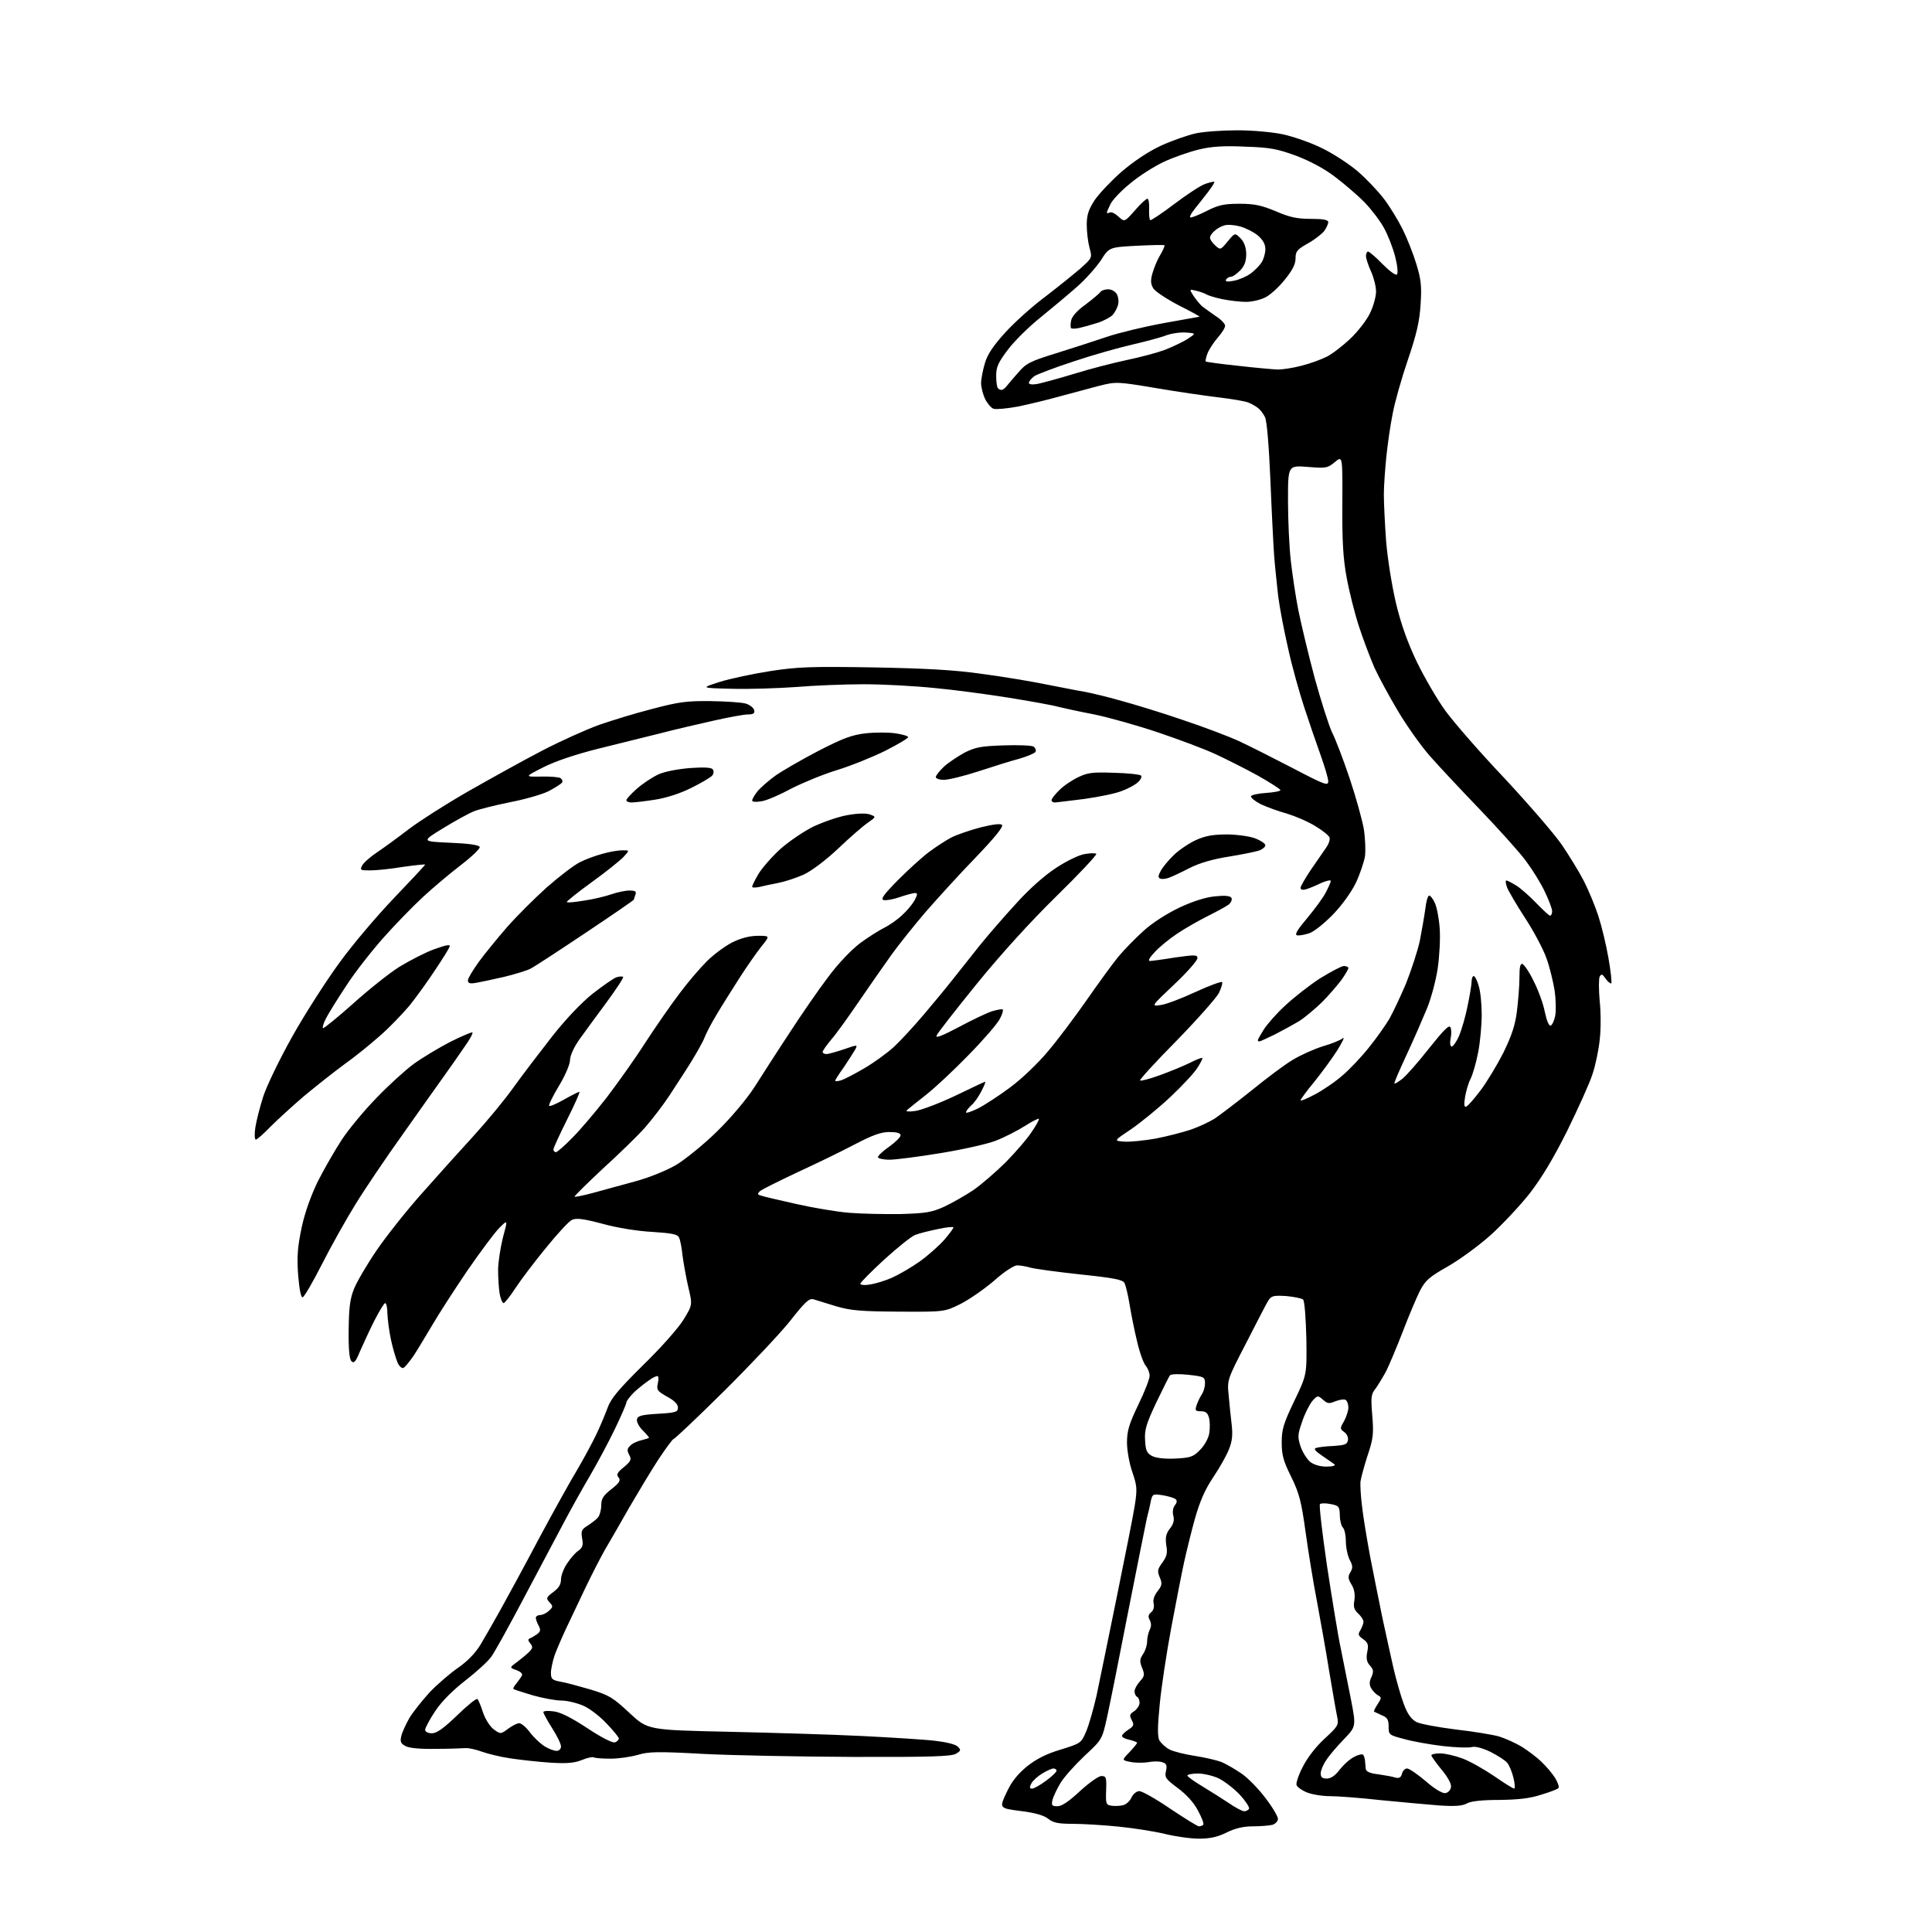 <?xml version="1.0" encoding="UTF-8" standalone="no"?>
<svg 
  version="1.1" 
  xmlns="http://www.w3.org/2000/svg" 
  xmlns:xlink="http://www.w3.org/1999/xlink" 
  xmlns:svg="http://www.w3.org/2000/svg"
  xmlns:rdf="http://www.w3.org/1999/02/22-rdf-syntax-ns#"
  xmlns:cc="http://creativecommons.org/ns#"
  xmlns:dc="http://purl.org/dc/elements/1.1/"
  viewBox="0 0 768 768"
  width="768"
  height="768"
>
<style>svg {background-color: white; }</style>"
<path stroke="none" fill="black" fill-rule="evenodd" d="M476.5,730.9C473.2,730.9 467.1,730.0 463.0,729.0C458.9,728.0 450.6,726.7 444.6,726.1C438.6,725.5 430.4,725.0 426.5,725.0C420.7,725.0 418.7,724.6 416.7,723.0C414.9,721.6 411.4,720.6 405.7,719.9C397.2,718.8 397.2,718.8 400.1,712.6C402.1,708.2 404.5,705.3 408.2,702.2C412.0,699.2 415.9,697.2 421.6,695.5C429.7,693.0 429.8,692.9 431.8,688.2C432.9,685.6 434.7,679.2 435.9,674.0C437.0,668.8 440.6,651.2 443.9,635.0C447.2,618.8 450.5,602.3 451.1,598.4C452.1,591.9 452.0,590.7 450.1,585.1C448.9,581.7 448.0,576.5 448.0,573.4C448.0,568.8 448.8,566.1 452.5,558.4C455.0,553.3 457.0,548.1 457.0,546.9C457.0,545.7 456.3,543.9 455.5,543.0C454.6,542.0 453.0,537.6 452.0,533.2C450.9,528.7 449.6,522.1 449.0,518.4C448.4,514.7 447.5,511.0 447.0,510.0C446.3,508.7 442.8,508.0 429.4,506.6C420.2,505.6 411.3,504.4 409.6,503.9C407.9,503.4 405.5,503.0 404.3,503.0C403.1,503.0 399.2,505.5 395.4,508.9C391.6,512.2 385.7,516.3 382.1,518.2C375.5,521.5 375.5,521.5 357.5,521.4C342.5,521.3 338.3,521.0 332.5,519.3C328.6,518.1 324.6,516.9 323.4,516.5C321.7,516.0 320.1,517.4 314.0,525.2C309.9,530.3 298.0,542.9 287.6,553.2C277.1,563.6 268.2,572.0 267.8,572.0C267.4,572.0 264.7,575.7 261.7,580.2C258.7,584.8 253.5,593.5 250.0,599.5C246.6,605.5 242.3,613.0 240.5,616.0C238.8,619.0 235.3,625.8 232.8,631.0C230.3,636.2 226.9,643.4 225.2,647.0C223.5,650.6 221.4,655.5 220.5,657.9C219.7,660.3 219.0,663.5 219.0,665.0C219.0,667.4 219.5,667.9 222.8,668.5C224.8,668.8 230.2,670.3 234.7,671.6C242.0,673.8 243.7,674.8 250.2,680.9C257.5,687.7 257.5,687.7 289.5,688.4C307.1,688.8 331.1,689.5 342.9,690.1C354.7,690.7 367.7,691.5 371.8,692.0C376.1,692.5 379.9,693.4 380.7,694.3C382.1,695.6 382.0,696.0 379.9,697.2C378.0,698.2 369.6,698.5 339.0,698.4C317.8,698.3 291.0,697.8 279.5,697.2C261.4,696.2 257.8,696.3 253.5,697.6C250.7,698.4 245.9,699.1 242.8,699.1C239.6,699.1 236.7,698.9 236.1,698.6C235.6,698.3 233.5,698.7 231.4,699.6C228.4,700.8 225.5,701.1 219.0,700.7C214.3,700.4 207.1,699.6 203.0,699.0C198.9,698.4 193.7,697.1 191.5,696.3C189.3,695.5 186.4,694.8 185.0,694.9C183.6,695.0 178.2,695.2 173.0,695.2C166.9,695.3 162.7,694.9 161.2,694.1C159.3,693.1 159.0,692.3 159.5,690.2C159.8,688.7 161.3,685.5 162.7,683.0C164.2,680.5 167.9,675.9 170.9,672.6C174.0,669.4 179.1,665.0 182.2,662.9C185.9,660.3 188.9,657.2 191.0,653.8C192.7,650.9 196.3,644.7 198.9,640.0C201.5,635.3 208.5,622.5 214.3,611.5C220.2,600.5 227.1,588.1 229.6,584.0C232.0,579.9 235.3,573.8 236.9,570.5C238.5,567.2 240.5,562.4 241.5,559.7C242.8,556.0 245.8,552.4 255.6,542.7C262.6,535.9 269.7,527.9 271.7,524.6C275.3,518.7 275.3,518.7 273.6,511.6C272.7,507.7 271.7,502.0 271.3,499.0C271.0,496.0 270.4,492.8 269.9,491.9C269.3,490.6 266.9,490.2 259.3,489.7C253.5,489.4 245.4,488.1 239.6,486.5C232.1,484.5 229.1,484.1 227.4,484.9C226.2,485.4 221.5,490.5 216.9,496.2C212.3,501.8 206.8,509.1 204.8,512.2C202.7,515.4 200.6,518.0 200.2,518.0C199.7,518.0 199.0,516.3 198.6,514.2C198.3,512.2 198.0,508.0 198.0,504.9C198.0,501.9 198.9,496.1 199.9,492.0C201.9,484.7 201.9,484.7 198.5,488.1C196.6,490.0 190.8,497.8 185.5,505.5C180.3,513.2 174.1,522.8 171.8,526.8C169.4,530.8 166.2,536.2 164.5,538.8C162.8,541.3 160.9,543.6 160.3,543.8C159.6,544.0 158.5,542.9 157.9,541.3C157.3,539.8 156.1,535.8 155.4,532.5C154.7,529.2 154.1,524.6 154.0,522.2C154.0,519.9 153.6,518.0 153.1,518.0C152.7,518.0 150.7,521.3 148.7,525.2C146.7,529.2 144.2,534.7 143.0,537.4C141.4,541.3 140.7,542.1 139.7,541.1C138.9,540.3 138.5,536.3 138.6,528.7C138.7,520.0 139.1,516.4 140.7,512.4C141.8,509.6 145.9,502.6 149.8,496.9C153.7,491.2 161.8,481.0 167.7,474.4C173.6,467.7 182.9,457.4 188.2,451.6C193.5,445.8 200.7,437.1 204.1,432.3C207.6,427.4 214.5,418.4 219.4,412.1C224.9,405.1 231.2,398.5 235.6,395.0C239.7,391.8 243.9,388.9 245.0,388.5C246.2,388.1 247.4,388.1 247.7,388.3C248.0,388.6 245.1,393.0 241.3,398.2C237.5,403.3 232.7,409.9 230.6,412.8C228.3,416.0 226.7,419.3 226.6,421.3C226.6,423.1 224.6,427.7 222.1,431.8C219.7,435.8 218.0,439.3 218.3,439.6C218.6,439.9 221.2,438.8 224.2,437.1C227.2,435.4 230.0,434.0 230.3,434.0C230.7,434.0 228.5,438.9 225.5,444.9C222.5,450.9 220.0,456.3 220.0,456.9C220.0,457.5 220.4,458.0 221.0,458.0C221.5,458.0 224.5,455.4 227.6,452.2C230.7,449.1 236.7,442.0 241.0,436.5C245.2,431.0 252.3,421.1 256.5,414.5C260.8,407.9 267.0,399.0 270.2,394.8C273.4,390.5 278.3,384.8 281.0,382.1C283.6,379.5 288.2,376.1 291.1,374.6C294.6,372.9 298.0,372.0 301.3,372.0C306.1,372.0 306.1,372.0 302.7,376.2C300.8,378.6 296.8,384.3 293.8,389.0C290.8,393.7 286.7,400.2 284.7,403.6C282.7,406.9 280.6,411.0 280.0,412.6C279.4,414.2 277.0,418.4 274.8,422.0C272.6,425.6 268.6,431.6 266.1,435.5C263.6,439.3 259.2,445.0 256.5,448.1C253.8,451.2 246.2,458.6 239.7,464.5C233.3,470.5 228.2,475.5 228.4,475.7C228.6,475.9 232.1,475.2 236.1,474.1C240.2,473.0 247.7,470.9 252.9,469.5C258.3,468.0 265.0,465.3 268.9,463.0C272.5,460.8 279.8,454.9 285.0,449.8C290.7,444.2 296.7,437.1 300.0,432.0C303.0,427.3 309.2,417.6 313.9,410.5C318.5,403.4 325.4,393.4 329.2,388.4C333.1,383.1 338.5,377.5 341.8,375.0C344.9,372.7 349.3,369.9 351.5,368.8C353.7,367.7 357.0,365.4 358.8,363.6C360.7,361.9 362.8,359.3 363.6,357.8C364.8,355.5 364.8,355.0 363.7,355.0C363.0,355.0 360.3,355.7 357.7,356.6C355.2,357.5 352.3,358.0 351.3,357.8C349.9,357.5 351.2,355.7 357.0,349.8C361.1,345.7 366.7,340.6 369.4,338.6C372.1,336.6 376.1,334.0 378.2,332.9C380.4,331.8 385.6,330.0 389.8,328.9C394.7,327.7 397.7,327.3 398.3,327.9C399.0,328.6 395.2,333.2 387.8,340.9C381.4,347.5 372.5,357.3 367.8,362.7C363.2,368.1 357.2,375.6 354.4,379.5C351.6,383.4 345.8,391.7 341.5,398.0C337.2,404.3 332.2,411.3 330.3,413.4C328.5,415.6 327.0,417.7 327.0,418.2C327.0,418.6 327.7,419.0 328.5,419.0C329.4,419.0 332.5,418.1 335.5,417.1C341.0,415.2 341.0,415.2 339.9,417.3C339.2,418.5 337.2,421.6 335.4,424.3C333.5,426.9 332.0,429.3 332.0,429.6C332.0,429.9 333.0,429.8 334.2,429.5C335.5,429.1 339.6,427.0 343.5,424.7C347.3,422.5 352.7,418.6 355.4,416.1C358.1,413.6 363.5,407.7 367.4,403.1C371.3,398.5 376.5,392.2 379.0,389.0C381.5,385.9 386.2,379.9 389.4,375.9C392.7,371.8 399.2,364.3 403.9,359.2C409.0,353.5 415.2,348.0 419.8,345.0C423.9,342.3 429.0,339.8 431.2,339.5C433.3,339.1 435.4,339.1 435.8,339.4C436.1,339.8 429.0,347.4 419.9,356.3C409.5,366.5 397.7,379.5 388.2,391.2C379.8,401.6 372.6,410.7 372.3,411.7C371.8,412.8 374.5,411.8 381.1,408.3C386.3,405.5 392.2,402.7 394.3,402.0C396.4,401.4 398.4,401.0 398.6,401.3C398.9,401.6 398.4,403.3 397.4,405.1C396.5,406.9 391.0,413.3 385.1,419.3C379.3,425.3 371.6,432.5 368.0,435.3C364.4,438.1 361.1,440.8 360.5,441.3C359.9,441.9 361.2,442.0 364.0,441.6C366.5,441.2 373.6,438.5 379.9,435.5C386.1,432.5 391.4,430.0 391.6,430.0C391.9,430.0 391.2,431.7 390.1,433.8C389.1,435.8 387.3,438.4 386.1,439.4C384.9,440.5 384.0,441.7 384.0,442.2C384.0,442.6 386.2,441.9 388.8,440.6C391.4,439.3 397.2,435.5 401.5,432.3C406.0,429.0 412.7,422.6 416.6,417.9C420.5,413.3 427.4,404.1 432.0,397.5C436.6,390.9 442.2,383.2 444.4,380.5C446.6,377.8 451.2,373.1 454.5,370.1C458.1,366.8 463.8,363.2 469.0,360.7C474.4,358.2 479.5,356.6 483.1,356.3C486.9,355.9 489.0,356.1 489.5,356.9C489.9,357.6 489.4,358.7 488.4,359.6C487.3,360.4 483.6,362.4 480.0,364.2C476.4,366.0 471.0,369.1 468.0,371.1C465.0,373.1 460.9,376.4 459.1,378.4C457.0,380.6 456.2,382.0 457.1,382.0C457.8,382.0 462.4,381.4 467.2,380.6C475.1,379.5 476.0,379.5 476.0,380.9C476.0,381.8 471.9,386.5 466.8,391.3C457.5,400.1 457.5,400.1 461.5,399.5C463.7,399.2 469.9,396.8 475.3,394.3C480.7,391.8 485.4,390.1 485.8,390.4C486.1,390.8 485.5,392.7 484.5,394.8C483.4,396.8 475.8,405.4 467.6,413.8C459.4,422.1 452.9,429.2 453.2,429.5C453.5,429.8 457.0,428.9 461.1,427.4C465.2,425.9 470.6,423.7 473.2,422.4C475.9,421.0 478.0,420.3 478.0,420.6C478.0,421.0 477.1,422.8 475.9,424.6C474.8,426.4 470.0,431.6 465.2,436.1C460.4,440.6 453.4,446.3 449.6,448.9C442.7,453.5 442.7,453.5 446.8,453.8C449.1,454.0 454.8,453.4 459.4,452.6C464.0,451.7 470.2,450.1 473.2,449.1C476.2,448.1 480.5,446.1 482.8,444.7C485.0,443.2 491.6,438.2 497.6,433.4C503.5,428.6 510.8,423.1 513.9,421.3C517.0,419.4 522.4,417.0 525.9,415.9C529.5,414.9 533.0,413.4 533.8,412.7C534.7,412.1 533.6,414.2 531.6,417.5C529.5,420.8 525.3,426.5 522.4,430.1C519.4,433.7 517.0,437.0 517.0,437.4C517.0,437.8 519.6,436.7 522.8,435.0C526.0,433.3 531.0,429.9 533.9,427.3C536.8,424.8 541.5,419.8 544.4,416.1C547.3,412.5 550.8,407.5 552.3,405.0C553.7,402.5 556.7,396.2 558.9,391.0C561.0,385.7 563.5,378.1 564.4,374.0C565.2,369.9 566.2,364.1 566.6,361.2C566.9,358.4 567.6,356.0 568.1,356.0C568.6,356.0 569.6,357.2 570.3,358.8C571.1,360.3 572.0,364.9 572.3,369.0C572.6,373.1 572.2,380.3 571.5,385.0C570.8,389.7 568.9,396.9 567.2,401.0C565.5,405.1 561.9,413.4 559.1,419.4C556.3,425.4 554.1,430.5 554.3,430.7C554.5,430.9 556.0,430.0 557.5,428.8C559.0,427.6 563.8,422.2 568.1,416.7C574.0,409.3 576.1,407.2 576.6,408.4C577.0,409.3 577.0,411.4 576.6,413.0C576.3,414.8 576.5,416.0 577.1,416.0C577.6,416.0 579.0,414.1 580.0,411.8C581.0,409.4 582.6,404.0 583.4,399.8C584.3,395.6 585.0,391.2 585.0,390.0C585.0,388.9 585.4,388.0 585.8,388.0C586.3,388.0 587.2,389.7 587.8,391.9C588.5,394.0 589.0,399.1 589.0,403.3C589.0,407.4 588.4,414.2 587.6,418.3C586.8,422.5 585.4,427.2 584.6,428.8C583.7,430.5 582.8,433.7 582.4,436.0C581.9,439.0 582.0,440.2 582.8,439.9C583.5,439.7 586.0,436.8 588.5,433.5C591.0,430.2 595.1,423.4 597.6,418.5C600.9,411.7 602.3,407.6 603.0,402.0C603.5,397.9 604.0,391.9 604.0,388.7C604.0,384.5 604.3,382.9 605.2,383.2C605.9,383.5 608.0,386.5 609.7,390.1C611.5,393.6 613.5,399.1 614.1,402.3C614.8,405.6 615.7,407.9 616.4,407.7C617.0,407.5 617.8,405.8 618.2,403.9C618.6,402.0 618.5,397.5 618.0,393.8C617.4,390.2 616.0,384.3 614.7,380.8C613.5,377.4 609.7,370.2 606.3,365.0C602.9,359.8 599.7,354.3 599.1,352.8C598.5,351.2 598.4,350.0 598.8,350.0C599.2,350.0 600.9,350.9 602.7,352.0C604.4,353.0 608.0,356.2 610.6,358.9C613.3,361.7 615.8,364.0 616.2,364.0C616.6,364.0 617.0,363.2 617.0,362.2C617.0,361.3 615.7,357.8 614.1,354.5C612.6,351.2 609.1,345.6 606.4,342.0C603.7,338.4 595.4,329.2 588.0,321.5C580.6,313.8 571.7,304.3 568.2,300.3C564.8,296.4 559.2,288.5 555.8,282.8C552.4,277.1 548.2,269.4 546.4,265.5C544.7,261.6 541.9,254.2 540.2,249.0C538.5,243.8 536.3,235.0 535.3,229.5C533.9,221.9 533.5,215.0 533.6,200.3C533.7,181.1 533.7,181.1 530.6,183.7C527.7,186.1 527.1,186.2 519.8,185.6C512.0,185.0 512.0,185.0 512.0,199.0C512.0,206.8 512.5,217.4 513.1,222.8C513.7,228.1 515.0,237.0 516.1,242.5C517.2,248.0 520.1,260.1 522.6,269.5C525.2,278.9 528.3,288.6 529.5,291.1C530.8,293.6 533.9,301.7 536.4,309.1C538.9,316.5 541.4,325.6 542.1,329.3C542.7,333.0 542.9,338.0 542.6,340.4C542.2,342.7 540.6,347.5 539.0,350.9C537.2,354.6 533.5,359.8 529.9,363.5C526.4,367.1 522.3,370.4 520.4,371.0C518.5,371.6 516.4,372.0 515.6,371.8C514.5,371.6 515.8,369.5 519.6,365.0C522.6,361.4 526.0,356.8 527.0,354.8C528.1,352.7 529.0,350.7 529.0,350.2C529.0,349.7 527.3,350.1 525.2,351.0C523.2,352.0 520.5,353.1 519.2,353.5C517.8,353.9 517.0,353.7 517.0,352.9C517.0,352.3 518.9,349.0 521.2,345.6C523.5,342.3 526.2,338.4 527.2,336.9C528.2,335.5 528.8,333.7 528.5,332.9C528.2,332.1 525.6,330.0 522.7,328.3C519.8,326.5 514.8,324.4 511.5,323.4C508.2,322.5 503.6,320.8 501.2,319.7C498.9,318.5 497.1,317.1 497.3,316.5C497.5,316.0 500.2,315.4 503.3,315.2C506.4,315.0 509.0,314.5 509.0,314.1C509.0,313.7 504.8,311.0 499.8,308.2C494.7,305.4 487.1,301.6 483.0,299.7C478.9,297.8 468.8,294.0 460.5,291.2C452.2,288.4 440.8,285.2 435.0,284.0C429.2,282.9 422.9,281.5 420.8,281.0C418.8,280.4 410.0,278.8 401.3,277.4C392.6,276.0 379.2,274.2 371.5,273.5C363.8,272.7 351.2,272.0 343.4,272.0C335.6,272.0 323.5,272.5 316.4,273.1C309.3,273.6 297.9,274.0 291.0,273.8C278.5,273.5 278.5,273.5 286.0,271.1C290.1,269.8 299.1,267.9 306.0,266.8C317.0,265.1 322.0,264.9 347.0,265.3C368.1,265.7 379.4,266.3 390.5,267.9C398.8,269.0 410.2,270.9 416.0,272.1C421.8,273.2 428.6,274.6 431.2,275.0C433.8,275.5 440.2,277.0 445.4,278.5C450.6,279.9 461.8,283.3 470.2,286.2C478.6,289.0 488.6,292.8 492.5,294.6C496.4,296.4 505.9,301.2 513.8,305.3C526.6,312.0 528.0,312.5 528.0,310.6C528.0,309.5 526.6,304.7 524.9,300.0C523.2,295.3 520.3,286.8 518.4,281.0C516.5,275.2 513.6,264.9 512.1,258.0C510.5,251.1 508.7,241.7 508.1,237.0C507.6,232.3 506.8,225.1 506.5,221.0C506.2,216.9 505.5,203.2 505.0,190.7C504.4,177.0 503.6,167.0 502.8,165.7C502.2,164.5 501.0,162.9 500.1,162.2C499.2,161.5 497.5,160.5 496.2,160.0C495.0,159.5 489.8,158.6 484.7,158.0C479.7,157.4 468.4,155.8 459.7,154.3C444.2,151.7 443.7,151.7 437.2,153.3C433.5,154.3 426.4,156.2 421.5,157.5C416.6,158.9 409.0,160.7 404.7,161.6C400.4,162.4 396.1,162.8 395.0,162.5C394.0,162.2 392.5,160.4 391.6,158.6C390.7,156.7 390.0,153.9 390.0,152.3C390.0,150.7 390.7,147.1 391.5,144.4C392.5,140.9 394.8,137.5 399.5,132.3C403.1,128.3 410.2,121.9 415.3,118.1C420.4,114.2 426.7,109.1 429.4,106.8C434.2,102.5 434.2,102.5 433.1,98.5C432.5,96.3 432.0,92.2 432.0,89.4C432.0,85.4 432.7,83.4 435.1,79.6C436.8,77.1 441.7,71.9 445.8,68.3C450.7,64.1 456.4,60.3 461.5,57.9C465.9,55.9 472.2,53.7 475.4,53.0C478.7,52.3 486.1,51.8 491.9,51.8C498.0,51.8 505.7,52.5 510.0,53.4C514.1,54.3 521.1,56.7 525.5,58.9C529.9,61.0 536.3,65.2 539.7,68.1C543.2,71.1 547.8,76.0 550.1,79.0C552.4,82.0 555.7,87.4 557.5,91.0C559.3,94.6 561.8,100.9 563.0,104.9C564.9,111.1 565.2,113.7 564.7,121.1C564.3,127.8 563.1,132.9 559.6,143.2C557.1,150.5 554.4,160.1 553.6,164.5C552.7,168.9 551.6,176.6 551.1,181.5C550.6,186.4 550.1,193.2 550.1,196.5C550.1,199.8 550.5,208.2 551.0,215.1C551.6,222.3 553.3,232.9 555.0,240.1C557.1,248.7 559.7,255.8 563.4,263.5C566.4,269.6 571.4,278.2 574.6,282.6C577.9,287.1 588.3,299.1 597.9,309.2C607.4,319.4 617.7,331.3 620.7,335.6C623.7,340.0 627.7,346.5 629.6,350.2C631.5,353.9 634.1,360.2 635.4,364.2C636.7,368.2 638.5,375.7 639.4,380.9C640.3,386.1 640.8,390.6 640.5,390.9C640.2,391.1 639.2,390.3 638.3,389.1C637.0,387.2 636.6,387.0 635.9,388.2C635.5,389.0 635.5,393.4 635.9,397.9C636.4,402.4 636.4,409.4 635.9,413.4C635.5,417.4 634.2,423.6 633.0,427.1C631.9,430.6 627.3,440.7 623.0,449.5C617.5,460.5 612.8,468.3 608.0,474.5C604.1,479.4 597.1,486.9 592.4,491.1C587.7,495.3 580.0,500.9 575.4,503.5C568.0,507.7 566.6,509.0 564.4,513.2C563.1,515.8 560.0,523.1 557.6,529.4C555.2,535.6 552.2,542.7 551.0,545.1C549.7,547.5 547.8,550.6 546.8,552.0C545.0,554.2 544.9,555.5 545.5,562.7C546.1,570.0 545.9,571.9 543.6,578.7C542.2,583.0 541.0,587.6 540.8,589.0C540.7,590.4 540.9,594.6 541.4,598.5C541.8,602.4 543.3,611.4 544.6,618.5C546.0,625.6 548.2,636.7 549.5,643.0C550.9,649.3 552.8,658.3 553.9,663.0C555.0,667.7 556.8,674.1 558.0,677.3C559.5,681.4 561.0,683.4 563.0,684.5C564.5,685.3 571.6,686.6 578.7,687.5C585.8,688.3 593.6,689.6 596.0,690.3C598.5,691.1 602.5,692.9 605.0,694.4C607.5,696.0 611.0,698.6 612.8,700.4C614.6,702.1 617.1,705.0 618.2,706.8C619.3,708.6 619.9,710.4 619.5,710.8C619.2,711.2 616.1,712.4 612.7,713.4C608.2,714.9 603.6,715.4 596.0,715.5C589.0,715.5 584.7,716.0 583.1,716.9C581.3,717.9 578.4,718.1 572.1,717.7C567.4,717.3 557.0,716.4 549.0,715.6C541.0,714.7 531.9,714.0 528.7,714.0C525.5,714.0 521.4,713.3 519.5,712.5C517.5,711.7 515.7,710.4 515.4,709.6C515.1,708.9 516.2,705.5 517.9,702.3C519.7,698.7 523.1,694.3 526.6,691.1C531.8,686.3 532.2,685.7 531.6,682.7C531.2,680.9 529.8,672.8 528.4,664.5C527.1,656.2 524.8,643.6 523.5,636.5C522.1,629.4 520.1,617.0 519.0,609.1C517.3,596.8 516.5,593.7 513.3,587.1C510.2,580.9 509.5,578.5 509.5,573.4C509.5,568.2 510.2,565.9 514.5,556.9C519.5,546.5 519.5,546.5 519.3,532.1C519.1,524.1 518.6,517.2 518.0,516.6C517.5,516.1 514.4,515.5 511.3,515.2C506.1,514.9 505.4,515.1 504.1,517.1C503.3,518.4 499.4,526.0 495.3,534.0C487.9,548.3 487.8,548.6 488.4,554.5C488.7,557.8 489.2,563.1 489.6,566.2C490.1,570.5 489.8,573.0 488.5,576.2C487.6,578.5 484.8,583.5 482.3,587.2C479.0,592.1 477.0,596.7 475.0,603.7C473.5,609.1 471.6,616.9 470.7,621.0C469.8,625.1 467.5,636.8 465.6,647.0C463.7,657.2 461.6,671.0 461.0,677.6C460.1,686.7 460.1,690.3 460.9,691.9C461.6,693.0 463.4,694.7 465.0,695.5C466.6,696.3 471.1,697.4 475.0,698.0C478.9,698.6 483.6,699.7 485.5,700.4C487.4,701.2 491.0,703.3 493.5,705.0C496.0,706.7 500.3,711.1 503.0,714.7C505.8,718.3 508.0,722.1 508.0,723.0C508.0,724.0 507.0,725.0 505.8,725.4C504.5,725.7 501.0,726.0 498.0,726.0C494.2,726.0 490.9,726.8 487.5,728.5C483.8,730.3 480.9,730.9 476.5,730.9zM476.6,726.0C477.2,726.0 478.0,725.7 478.3,725.4C478.7,725.0 477.7,722.5 476.2,719.7C474.6,716.6 471.5,713.2 468.2,710.8C463.4,707.2 462.9,706.6 463.5,704.0C464.0,701.7 463.7,701.0 462.0,700.5C460.8,700.1 458.3,700.1 456.4,700.5C454.5,700.8 451.4,700.8 449.4,700.4C445.9,699.7 445.9,699.7 448.9,696.6C450.6,694.8 452.0,693.1 452.0,692.8C452.0,692.5 450.6,692.0 449.0,691.6C447.4,691.3 446.0,690.6 446.0,690.1C446.0,689.6 447.1,688.5 448.5,687.6C450.7,686.2 450.9,685.6 449.9,683.8C448.9,681.9 449.0,681.4 450.9,680.2C452.0,679.4 453.0,677.9 453.0,676.9C453.0,675.9 452.6,674.8 452.0,674.5C451.4,674.2 451.0,673.2 451.0,672.3C451.0,671.4 452.0,669.6 453.1,668.4C455.0,666.3 455.1,665.7 454.0,663.0C453.0,660.5 453.0,659.6 454.4,657.5C455.3,656.2 456.0,653.9 456.0,652.5C456.0,651.0 456.5,649.0 457.0,647.9C457.7,646.6 457.7,645.4 457.1,644.1C456.3,642.7 456.4,641.9 457.6,640.9C458.5,640.2 458.9,638.8 458.6,637.4C458.2,636.1 458.8,634.3 460.1,632.6C461.9,630.3 462.1,629.5 461.0,627.0C460.0,624.5 460.1,623.8 462.1,621.1C463.8,618.7 464.2,617.3 463.6,614.2C463.2,611.1 463.5,609.7 465.0,607.7C466.5,605.9 466.9,604.3 466.4,602.5C466.0,601.0 466.3,599.3 467.0,598.4C467.8,597.5 468.0,596.6 467.4,596.0C466.9,595.5 464.6,594.8 462.3,594.4C458.3,593.8 458.1,593.9 457.5,596.6C457.2,598.2 456.5,601.3 455.9,603.5C455.4,605.7 452.1,622.4 448.5,640.5C445.0,658.6 441.2,677.5 440.1,682.5C438.1,691.5 438.1,691.5 431.1,698.0C427.3,701.6 423.0,706.4 421.6,708.7C420.2,711.0 418.8,714.0 418.4,715.4C417.9,717.7 418.1,718.0 420.4,718.0C422.1,718.0 424.9,716.1 429.3,712.0C432.9,708.7 436.7,706.0 437.8,706.0C439.7,706.0 439.9,706.5 439.7,711.8C439.5,717.1 439.7,717.5 441.9,717.8C443.1,718.0 445.2,717.9 446.4,717.6C447.7,717.3 449.2,715.9 449.8,714.5C450.5,713.1 451.8,712.0 452.9,712.0C454.0,712.0 459.5,715.1 465.2,719.0C470.9,722.8 476.0,726.0 476.6,726.0zM494.6,720.0C495.3,720.0 496.2,719.6 496.5,719.0C496.8,718.5 495.2,716.0 493.0,713.6C490.7,711.1 486.9,708.2 484.6,707.0C482.3,705.9 478.5,705.0 476.2,705.0C473.9,705.0 472.0,705.4 472.0,705.8C472.0,706.2 474.6,708.1 477.8,710.0C480.9,711.9 485.7,714.9 488.4,716.7C491.0,718.5 493.8,720.0 494.6,720.0zM574.5,712.8C575.7,712.6 576.6,711.6 576.8,710.4C577.0,709.1 575.5,706.4 573.0,703.4C570.8,700.7 569.0,698.2 569.0,697.8C569.0,697.3 570.6,697.0 572.5,697.0C574.4,697.0 578.3,697.9 581.3,699.0C584.3,700.1 589.9,703.3 593.9,706.0C597.9,708.8 601.5,711.0 601.9,711.0C602.3,711.0 602.2,709.0 601.6,706.6C601.0,704.2 599.9,701.6 599.1,700.7C598.4,699.8 595.4,697.9 592.5,696.4C589.1,694.8 586.4,694.1 585.0,694.5C583.9,694.8 578.8,694.7 573.7,694.1C568.7,693.5 561.7,692.3 558.2,691.3C552.1,689.7 552.0,689.6 552.0,686.3C552.0,683.6 551.5,682.7 549.2,681.8C547.7,681.1 546.4,680.5 546.2,680.4C546.0,680.3 546.6,679.0 547.6,677.5C549.2,675.0 549.3,674.7 547.7,673.9C546.8,673.3 545.6,672.1 545.0,671.0C544.3,669.7 544.3,668.3 545.2,666.6C546.1,664.4 546.0,663.7 544.6,662.1C543.3,660.7 543.0,659.3 543.5,656.7C544.1,653.8 543.8,653.0 541.9,651.6C539.9,650.2 539.7,649.7 540.8,648.0C541.4,646.9 542.0,645.4 542.0,644.7C542.0,643.9 541.1,642.5 539.9,641.4C538.3,639.9 537.9,638.8 538.4,636.1C538.7,633.8 538.4,631.7 537.2,629.8C535.8,627.5 535.8,626.6 536.8,625.0C537.8,623.3 537.8,622.4 536.5,620.0C535.7,618.4 535.0,615.1 535.0,612.7C535.0,610.4 534.5,607.9 533.8,607.2C533.2,606.6 532.6,604.4 532.6,602.3C532.5,598.9 532.2,598.5 529.0,597.9C527.1,597.5 525.2,597.5 524.7,597.9C524.3,598.3 525.6,609.3 527.5,622.4C529.5,635.5 531.9,650.3 533.0,655.4C534.0,660.4 535.8,669.4 537.0,675.4C539.1,686.3 539.1,686.3 534.2,691.4C531.5,694.2 528.3,697.9 527.2,699.7C526.0,701.4 525.0,703.8 525.0,704.9C525.0,706.5 525.6,707.0 527.4,707.0C529.1,707.0 530.8,705.8 532.6,703.4C534.1,701.5 536.6,699.2 538.3,698.4C539.9,697.5 541.5,697.2 541.8,697.5C542.2,697.9 542.5,698.9 542.6,699.8C542.7,700.8 542.8,702.2 542.9,703.1C543.0,704.2 544.4,704.9 547.8,705.3C550.4,705.7 553.5,706.2 554.6,706.6C556.2,707.0 556.9,706.6 557.3,705.1C557.6,703.9 558.5,703.0 559.3,703.0C560.2,703.0 563.5,705.3 566.7,708.0C570.2,711.1 573.3,712.9 574.5,712.8zM410.3,711.0C411.0,711.0 413.5,709.6 415.8,707.9C418.1,706.2 420.0,704.4 420.0,703.9C420.0,703.4 419.4,703.0 418.8,703.0C418.1,703.0 416.1,703.9 414.3,705.0C412.6,706.0 410.6,707.8 410.0,708.9C409.2,710.5 409.2,711.0 410.3,711.0zM221.2,696.0C222.3,696.0 223.0,695.2 223.0,694.2C223.0,693.2 221.4,690.0 219.5,687.0C217.6,684.0 216.0,681.1 216.0,680.6C216.0,680.1 217.8,680.0 220.1,680.3C222.8,680.6 227.3,682.9 233.5,687.0C239.1,690.7 243.6,693.0 244.5,692.6C245.3,692.3 246.0,691.6 246.0,691.1C246.0,690.6 243.9,688.0 241.2,685.2C238.6,682.4 234.5,679.2 232.0,678.1C229.5,677.0 225.5,676.0 223.2,676.0C220.8,676.0 215.6,675.0 211.7,673.9C207.7,672.7 204.3,671.6 204.1,671.4C203.9,671.2 204.4,670.2 205.2,669.3C206.0,668.3 207.0,666.9 207.4,666.2C207.9,665.4 207.1,664.6 205.3,663.9C202.5,662.9 202.5,662.9 205.5,660.7C207.1,659.5 209.3,657.7 210.3,656.7C211.8,655.2 211.9,654.6 210.8,653.3C209.9,652.2 209.8,651.6 210.6,651.3C211.2,651.1 212.5,650.3 213.5,649.6C214.9,648.6 215.0,647.9 214.1,646.2C213.5,645.1 213.0,643.7 213.0,643.1C213.0,642.5 213.8,642.0 214.7,642.0C215.6,642.0 217.2,641.3 218.2,640.3C219.9,638.8 219.9,638.5 218.4,636.9C217.0,635.3 217.1,635.0 219.9,632.9C222.1,631.3 223.0,629.8 223.0,627.9C223.0,626.3 224.1,623.4 225.5,621.4C226.9,619.3 228.9,617.0 230.1,616.3C231.6,615.1 231.9,614.2 231.4,611.5C230.9,608.6 231.2,607.9 233.7,606.4C235.2,605.4 237.1,604.0 237.8,603.1C238.4,602.3 239.0,600.2 239.0,598.4C239.0,595.8 239.8,594.5 243.0,592.0C246.3,589.4 246.8,588.5 245.9,587.3C244.9,586.2 245.3,585.4 248.0,583.2C250.9,580.8 251.1,580.1 250.1,578.3C249.2,576.6 249.3,575.8 250.5,574.7C251.3,573.8 253.3,572.9 255.0,572.5C256.6,572.1 258.0,571.7 258.0,571.5C258.0,571.3 256.8,569.9 255.4,568.5C254.0,567.1 253.0,565.2 253.2,564.2C253.5,562.8 255.0,562.4 261.5,562.0C268.6,561.6 269.5,561.3 269.5,559.5C269.5,558.2 268.0,556.7 265.2,555.2C261.3,553.0 260.9,552.5 261.5,549.9C261.9,548.3 261.8,547.0 261.3,547.0C260.8,547.0 259.3,547.7 258.0,548.7C256.6,549.6 254.0,551.7 252.2,553.3C250.5,555.0 249.0,556.9 249.0,557.5C249.0,558.1 246.9,562.9 244.4,568.1C241.9,573.3 237.5,581.5 234.6,586.5C231.7,591.4 226.9,600.0 224.0,605.5C221.1,611.0 213.9,624.5 208.1,635.5C202.3,646.5 196.5,657.0 195.2,658.7C193.9,660.5 189.3,664.7 184.9,668.1C179.9,672.0 175.5,676.4 173.0,680.2C170.8,683.5 169.0,686.9 169.0,687.6C169.0,688.4 170.1,689.0 171.7,689.0C173.6,689.0 176.3,687.1 181.7,681.9C185.8,677.9 189.4,675.0 189.8,675.4C190.2,675.8 191.2,678.2 192.0,680.7C192.9,683.4 194.7,686.2 196.2,687.4C199.0,689.4 199.0,689.4 202.0,687.2C203.6,686.0 205.6,685.0 206.4,685.0C207.2,685.0 209.2,686.6 210.7,688.7C212.2,690.7 214.8,693.1 216.5,694.2C218.1,695.2 220.3,696.0 221.2,696.0zM527.3,583.0C529.7,583.0 531.0,582.6 530.5,582.1C529.9,581.7 527.7,580.1 525.6,578.7C522.9,576.9 522.1,575.9 523.1,575.6C523.9,575.3 527.0,574.9 530.0,574.8C534.5,574.5 535.5,574.2 535.8,572.6C536.1,571.5 535.4,570.0 534.4,569.3C532.6,568.0 532.6,567.8 534.3,564.9C535.2,563.2 536.0,560.8 536.0,559.5C536.0,558.2 535.5,556.8 534.9,556.5C534.4,556.1 532.5,556.4 530.9,557.0C528.3,558.1 527.7,558.0 525.9,556.4C523.8,554.6 523.8,554.6 521.6,557.0C520.5,558.4 518.6,562.1 517.6,565.2C515.8,570.3 515.8,571.3 517.0,575.0C517.8,577.3 519.5,580.0 520.8,581.1C522.3,582.3 524.8,583.0 527.3,583.0zM467.3,579.8C473.2,579.5 474.4,579.1 477.0,576.4C478.8,574.6 480.3,571.9 480.7,569.8C481.0,567.7 481.0,565.0 480.6,563.6C480.1,561.7 479.3,561.0 477.4,561.0C475.2,561.0 475.0,560.7 475.6,558.8C476.0,557.5 476.9,555.6 477.6,554.5C478.4,553.4 479.0,551.4 479.0,549.9C479.0,547.4 478.7,547.2 472.4,546.5C468.8,546.1 465.5,546.2 465.1,546.7C464.7,547.1 462.3,552.1 459.6,557.6C455.6,566.1 454.9,568.5 455.2,572.6C455.4,576.6 455.9,577.7 458.0,578.8C459.6,579.6 463.0,580.0 467.3,579.8zM120.3,515.7C119.6,515.8 119.0,512.5 118.5,506.7C118.0,499.3 118.3,495.7 119.9,488.0C121.2,481.9 123.6,475.3 126.4,469.5C128.9,464.6 133.2,457.1 135.9,453.0C138.6,448.9 144.8,441.4 149.7,436.4C154.5,431.4 161.2,425.3 164.5,422.9C167.8,420.5 174.3,416.6 178.9,414.2C183.5,411.9 187.5,410.2 187.8,410.4C188.1,410.7 186.7,413.3 184.6,416.2C182.6,419.1 179.1,424.2 176.7,427.5C174.3,430.8 166.9,441.3 160.1,450.9C153.3,460.4 144.8,473.0 141.2,478.9C137.6,484.7 131.6,495.4 128.0,502.5C124.4,509.6 120.9,515.6 120.3,515.7zM345.8,510.6C348.0,510.3 351.9,509.1 354.6,507.9C357.3,506.7 362.3,503.8 365.7,501.4C369.0,499.0 373.4,495.1 375.4,492.8C377.4,490.5 379.0,488.3 379.0,487.9C379.0,487.6 376.2,487.8 372.7,488.6C369.3,489.3 365.3,490.3 363.8,490.9C362.4,491.4 356.9,495.8 351.6,500.6C346.3,505.5 342.0,509.8 342.0,510.3C342.0,510.8 343.7,511.0 345.8,510.6zM358.1,482.6C368.1,482.3 370.4,481.9 375.3,479.7C378.3,478.3 383.6,475.3 386.9,473.1C390.2,470.8 396.1,465.7 400.0,461.8C403.9,457.8 408.4,452.6 410.0,450.1C411.7,447.7 413.0,445.3 413.0,444.8C413.0,444.4 410.5,445.6 407.4,447.6C404.4,449.5 399.1,452.2 395.7,453.5C392.3,454.8 382.4,457.0 373.8,458.4C365.2,459.8 356.1,461.0 353.6,461.0C351.1,461.0 349.0,460.5 349.0,460.0C349.0,459.4 351.0,457.5 353.5,455.8C356.0,454.0 358.0,452.0 358.0,451.3C358.0,450.4 356.5,450.0 353.5,450.0C350.2,450.0 346.9,451.2 339.8,454.9C334.7,457.6 324.4,462.6 317.0,466.0C309.6,469.5 302.9,472.8 302.1,473.5C301.0,474.6 301.1,474.9 302.6,475.3C303.7,475.7 309.9,477.1 316.5,478.6C323.1,480.1 332.6,481.7 337.5,482.1C342.4,482.5 351.7,482.7 358.1,482.6zM101.7,453.0C101.2,453.0 101.1,450.9 101.5,448.2C101.9,445.6 103.3,440.1 104.6,436.0C105.9,431.9 111.1,421.1 116.2,412.0C121.3,402.9 129.8,389.7 135.0,382.6C140.2,375.4 150.0,363.9 156.7,356.9C163.5,349.8 169.0,343.9 169.0,343.7C169.0,343.5 165.1,343.9 160.2,344.6C155.4,345.4 149.6,346.0 147.2,346.0C143.2,346.0 143.0,345.9 144.0,344.0C144.6,342.9 147.2,340.6 149.9,338.8C152.6,337.0 158.2,332.9 162.5,329.6C166.7,326.4 177.2,319.7 185.9,314.7C194.5,309.8 207.8,302.4 215.5,298.4C223.2,294.4 233.5,289.8 238.3,288.1C243.2,286.4 252.6,283.5 259.3,281.8C269.9,279.0 273.0,278.6 282.5,278.7C288.6,278.8 294.9,279.2 296.5,279.7C298.1,280.2 299.6,281.4 299.8,282.3C300.1,283.6 299.4,284.0 297.3,284.0C295.8,284.0 289.8,285.1 284.0,286.4C278.2,287.7 268.6,289.9 262.5,291.5C256.4,293.0 245.2,295.8 237.5,297.7C228.8,299.9 220.7,302.6 216.0,305.0C208.5,308.8 208.5,308.8 215.0,308.7C218.6,308.6 222.1,308.9 222.8,309.3C223.5,309.8 223.8,310.6 223.4,311.1C223.1,311.6 220.7,313.1 218.1,314.5C215.5,315.8 208.5,317.8 202.7,318.9C196.8,320.1 190.4,321.7 188.4,322.5C186.4,323.3 180.9,326.3 176.2,329.2C167.5,334.5 167.5,334.5 178.9,335.0C186.3,335.3 190.5,335.9 190.7,336.7C190.9,337.3 187.6,340.5 183.3,343.8C179.0,347.1 172.2,352.8 168.1,356.6C164.0,360.4 156.9,367.7 152.3,372.9C147.7,378.1 141.0,386.6 137.6,391.9C134.1,397.2 130.5,403.0 129.6,404.8C128.6,406.7 128.1,408.4 128.4,408.7C128.6,409.0 134.0,404.6 140.2,399.1C146.4,393.5 154.8,386.8 158.8,384.3C162.9,381.8 169.1,378.6 172.7,377.3C177.8,375.5 179.1,375.3 178.7,376.4C178.4,377.2 175.8,381.4 172.9,385.7C170.1,390.0 165.6,396.2 162.9,399.6C160.1,402.9 154.9,408.4 151.2,411.6C147.5,414.9 141.1,420.1 137.0,423.0C132.9,426.0 125.7,431.7 121.0,435.6C116.3,439.6 110.3,445.1 107.5,447.9C104.8,450.7 102.2,453.0 101.7,453.0zM500.6,414.0C500.3,414.0 500.0,413.8 500.0,413.5C500.0,413.2 501.1,411.3 502.4,409.2C503.7,407.2 507.4,402.9 510.8,399.8C514.1,396.7 520.3,391.8 524.6,389.0C529.0,386.3 533.3,384.0 534.2,384.0C535.2,384.0 536.0,384.4 536.0,384.8C536.0,385.3 534.7,387.5 533.2,389.6C531.6,391.7 528.2,395.7 525.5,398.4C522.8,401.0 518.8,404.4 516.6,405.8C514.3,407.2 509.9,409.6 506.8,411.2C503.7,412.7 500.9,414.0 500.6,414.0zM189.2,390.7C186.8,391.1 186.0,390.9 186.0,389.7C186.0,388.9 188.0,385.6 190.3,382.4C192.7,379.1 197.8,372.9 201.6,368.5C205.4,364.2 212.5,357.1 217.4,352.7C222.3,348.4 228.2,343.9 230.4,342.8C232.7,341.6 236.8,340.1 239.5,339.4C242.2,338.6 245.8,338.0 247.4,338.0C250.3,338.0 250.3,338.0 247.9,340.6C246.6,342.0 240.9,346.6 235.2,350.7C229.5,354.8 225.1,358.4 225.3,358.6C225.6,358.9 228.7,358.6 232.2,358.0C235.8,357.5 240.7,356.3 243.0,355.5C245.3,354.7 248.6,354.0 250.2,354.0C252.5,354.0 253.1,354.4 252.6,355.6C252.3,356.5 252.0,357.3 252.0,357.6C252.0,357.8 243.3,363.8 232.8,370.8C222.2,377.9 212.4,384.3 211.0,385.0C209.6,385.8 204.9,387.2 200.5,388.3C196.1,389.3 191.0,390.4 189.2,390.7zM301.8,352.6C300.2,352.9 299.0,352.9 299.0,352.5C299.0,352.0 300.1,349.8 301.5,347.4C302.9,345.1 306.8,340.6 310.2,337.5C313.7,334.4 319.6,330.4 323.5,328.5C327.4,326.7 333.4,324.6 337.0,324.0C341.0,323.3 344.4,323.2 345.9,323.8C348.3,324.7 348.3,324.7 344.9,327.1C343.0,328.4 337.7,333.0 333.1,337.4C328.2,342.0 322.5,346.3 319.4,347.7C316.5,349.0 311.9,350.5 309.3,351.0C306.7,351.5 303.3,352.2 301.8,352.6zM464.7,348.9C463.5,349.4 461.9,349.5 461.3,349.3C460.3,348.9 460.3,348.2 461.4,346.2C462.2,344.7 464.6,341.8 466.7,339.8C468.8,337.8 472.8,335.1 475.5,333.9C479.3,332.2 482.3,331.7 488.1,331.7C492.4,331.8 497.2,332.5 499.3,333.4C501.3,334.2 503.0,335.4 503.0,336.0C503.0,336.6 502.0,337.5 500.8,338.0C499.5,338.5 494.1,339.6 488.6,340.5C482.1,341.5 476.7,343.1 472.8,345.1C469.5,346.8 465.9,348.5 464.7,348.9zM251.1,319.0C249.9,319.0 249.0,318.6 249.0,318.1C249.0,317.6 250.9,315.5 253.2,313.5C255.6,311.4 259.4,308.9 261.8,307.8C264.3,306.7 269.4,305.7 274.4,305.3C280.3,304.9 282.9,305.1 283.4,305.9C283.8,306.6 283.7,307.7 283.1,308.3C282.6,309.0 278.8,311.2 274.8,313.2C270.2,315.5 264.8,317.2 260.3,317.9C256.4,318.5 252.2,319.0 251.1,319.0zM302.8,318.5C300.5,318.9 299.0,318.8 299.0,318.2C299.0,317.7 299.9,316.1 301.0,314.7C302.1,313.3 305.3,310.5 308.0,308.5C310.8,306.5 318.6,302.0 325.3,298.5C335.2,293.4 338.8,292.1 344.2,291.5C347.8,291.1 353.1,291.1 355.9,291.5C358.7,291.9 361.0,292.6 361.0,293.0C361.0,293.5 356.9,295.9 352.0,298.4C347.0,300.9 338.3,304.4 332.8,306.1C327.2,307.8 319.0,311.2 314.5,313.5C310.1,315.9 304.8,318.2 302.8,318.5zM419.2,319.0C418.6,319.0 418.0,318.6 418.0,318.1C418.0,317.6 419.3,315.8 421.0,314.2C422.6,312.5 426.0,310.2 428.5,309.0C432.4,307.1 434.3,306.9 442.9,307.2C448.4,307.3 453.2,307.9 453.6,308.3C454.0,308.7 453.5,309.9 452.4,310.9C451.4,311.9 448.5,313.5 446.0,314.4C443.6,315.4 436.8,316.8 431.0,317.6C425.2,318.3 419.9,319.0 419.2,319.0zM375.2,310.0C373.5,310.0 372.0,309.5 372.0,308.9C372.0,308.3 373.4,306.5 375.2,304.8C376.9,303.2 380.7,300.7 383.4,299.2C387.8,297.0 390.0,296.6 399.0,296.3C404.8,296.1 410.1,296.3 410.9,296.8C411.6,297.4 412.0,298.3 411.6,298.9C411.2,299.5 408.3,300.7 405.2,301.6C402.1,302.4 394.8,304.7 389.0,306.6C383.2,308.5 377.0,310.0 375.2,310.0zM398.1,155.0C398.6,155.0 399.4,154.4 399.9,153.8C400.5,153.1 402.5,150.6 404.6,148.3C407.9,144.4 409.3,143.7 419.9,140.4C426.3,138.4 435.3,135.5 440.0,133.9C444.7,132.3 454.7,129.9 462.3,128.5C469.9,127.1 476.4,126.0 476.8,125.9C477.2,125.9 473.6,123.9 468.8,121.5C464.0,119.0 459.4,116.0 458.5,114.7C457.4,112.9 457.3,111.6 458.1,108.7C458.7,106.6 460.0,103.3 461.2,101.4C462.3,99.5 463.1,97.7 462.9,97.5C462.7,97.3 457.6,97.4 451.7,97.7C440.9,98.3 440.9,98.3 437.6,103.5C435.7,106.3 431.4,111.2 427.9,114.2C424.4,117.3 417.9,122.7 413.6,126.2C409.2,129.7 403.5,135.3 400.8,138.8C396.8,144.1 396.0,145.8 396.0,149.4C396.0,151.7 396.3,154.0 396.7,154.3C397.0,154.7 397.7,155.0 398.1,155.0zM412.5,152.6C414.4,152.2 421.1,150.4 427.3,148.5C433.4,146.6 442.8,144.2 448.0,143.1C453.3,142.0 460.0,140.2 463.0,139.1C466.0,137.9 470.1,136.0 472.0,134.8C475.5,132.5 475.5,132.5 471.6,132.2C469.4,132.0 465.8,132.5 463.6,133.3C461.3,134.2 455.2,135.8 450.0,137.0C444.8,138.2 434.4,141.1 427.0,143.6C419.6,146.0 412.5,148.7 411.2,149.5C410.0,150.4 409.0,151.6 409.0,152.2C409.0,152.8 410.3,153.0 412.5,152.6zM507.9,146.9C509.7,146.9 513.9,146.3 517.3,145.4C520.6,144.6 525.2,142.9 527.4,141.8C529.6,140.7 533.7,137.5 536.6,134.8C539.6,132.0 543.1,127.5 544.5,124.7C545.9,121.9 547.0,117.9 547.0,115.9C547.0,113.9 546.1,110.3 545.0,107.9C543.9,105.5 543.0,102.7 543.0,101.8C543.0,100.8 543.4,100.0 543.8,100.0C544.3,100.0 546.9,102.2 549.6,105.0C552.3,107.7 554.8,109.6 555.3,109.1C555.8,108.6 555.5,105.5 554.6,102.0C553.7,98.5 551.7,93.4 550.2,90.7C548.7,87.9 545.2,83.3 542.5,80.5C539.8,77.7 534.4,73.1 530.7,70.3C526.4,67.0 520.7,64.0 515.2,61.9C507.8,59.2 504.8,58.6 495.0,58.3C486.6,57.9 481.7,58.2 476.7,59.4C472.9,60.3 466.6,62.5 462.7,64.3C458.7,66.2 452.7,70.0 449.3,72.9C445.8,75.7 442.3,79.4 441.5,81.0C440.7,82.6 440.0,84.2 440.0,84.5C440.0,84.8 440.5,84.8 441.1,84.5C441.7,84.1 443.2,84.8 444.6,86.1C447.0,88.3 447.0,88.3 451.1,83.7C453.3,81.1 455.6,79.0 456.1,79.0C456.6,79.0 456.9,80.8 456.8,83.0C456.7,85.2 456.9,87.2 457.2,87.5C457.4,87.8 461.8,84.9 466.8,81.1C471.8,77.3 477.3,73.7 479.1,73.1C480.9,72.5 482.5,72.1 482.7,72.3C482.9,72.5 481.7,74.4 480.0,76.6C478.4,78.7 476.0,81.7 474.8,83.2C473.6,84.7 472.8,86.2 473.1,86.4C473.4,86.7 476.2,85.6 479.4,84.0C484.3,81.5 486.5,81.0 492.7,81.0C498.7,81.0 501.4,81.6 507.2,84.0C512.7,86.4 515.7,87.0 521.1,87.0C526.0,87.0 528.0,87.4 528.0,88.3C528.0,89.0 527.3,90.5 526.5,91.7C525.6,92.9 522.7,95.2 520.0,96.7C515.6,99.2 515.0,99.9 515.0,102.7C515.0,105.0 513.8,107.4 510.7,111.2C508.4,114.1 504.9,117.3 503.0,118.2C501.1,119.2 497.6,120.0 495.3,120.0C493.0,120.0 488.7,119.5 485.8,118.9C482.9,118.3 480.1,117.4 479.5,117.0C478.9,116.6 477.2,116.0 475.6,115.6C472.7,114.9 472.7,114.9 474.5,117.7C475.5,119.2 477.1,121.1 477.9,121.8C478.8,122.5 481.2,124.2 483.2,125.6C485.3,126.9 487.0,128.7 487.0,129.5C487.0,130.3 485.7,132.4 484.0,134.3C482.4,136.2 480.6,138.9 480.0,140.5C479.4,142.0 479.1,143.5 479.3,143.7C479.6,143.9 485.3,144.7 492.1,145.4C498.9,146.2 506.0,146.8 507.9,146.9zM428.9,130.4C427.5,130.7 426.1,130.7 425.8,130.5C425.5,130.2 425.5,128.8 425.8,127.4C426.1,125.8 428.2,123.4 431.6,121.0C434.5,118.8 437.1,116.6 437.5,116.0C437.8,115.5 439.2,115.0 440.5,115.0C441.9,115.0 443.4,115.9 444.0,117.0C444.6,118.2 444.8,120.1 444.4,121.3C444.1,122.5 443.1,124.3 442.3,125.2C441.4,126.1 438.7,127.6 436.1,128.4C433.6,129.2 430.3,130.1 428.9,130.4zM490.5,111.6C492.6,111.2 495.6,109.9 497.2,108.7C498.7,107.6 500.7,105.6 501.5,104.3C502.3,103.1 503.0,100.7 503.0,99.1C503.0,97.1 502.1,95.4 500.0,93.6C498.3,92.2 495.1,90.6 492.9,90.0C490.7,89.4 487.9,89.2 486.7,89.6C485.5,89.9 483.7,90.9 482.8,91.8C481.8,92.6 481.0,93.8 481.0,94.5C481.0,95.2 481.9,96.5 483.1,97.6C485.1,99.4 485.2,99.4 488.0,96.0C490.9,92.5 490.9,92.5 493.1,94.7C494.5,96.1 495.3,98.1 495.4,100.8C495.4,103.8 494.8,105.5 493.1,107.4C491.7,108.8 490.1,110.0 489.4,110.0C488.7,110.0 487.8,110.5 487.4,111.1C486.9,112.0 487.8,112.1 490.5,111.6z" />

</svg>